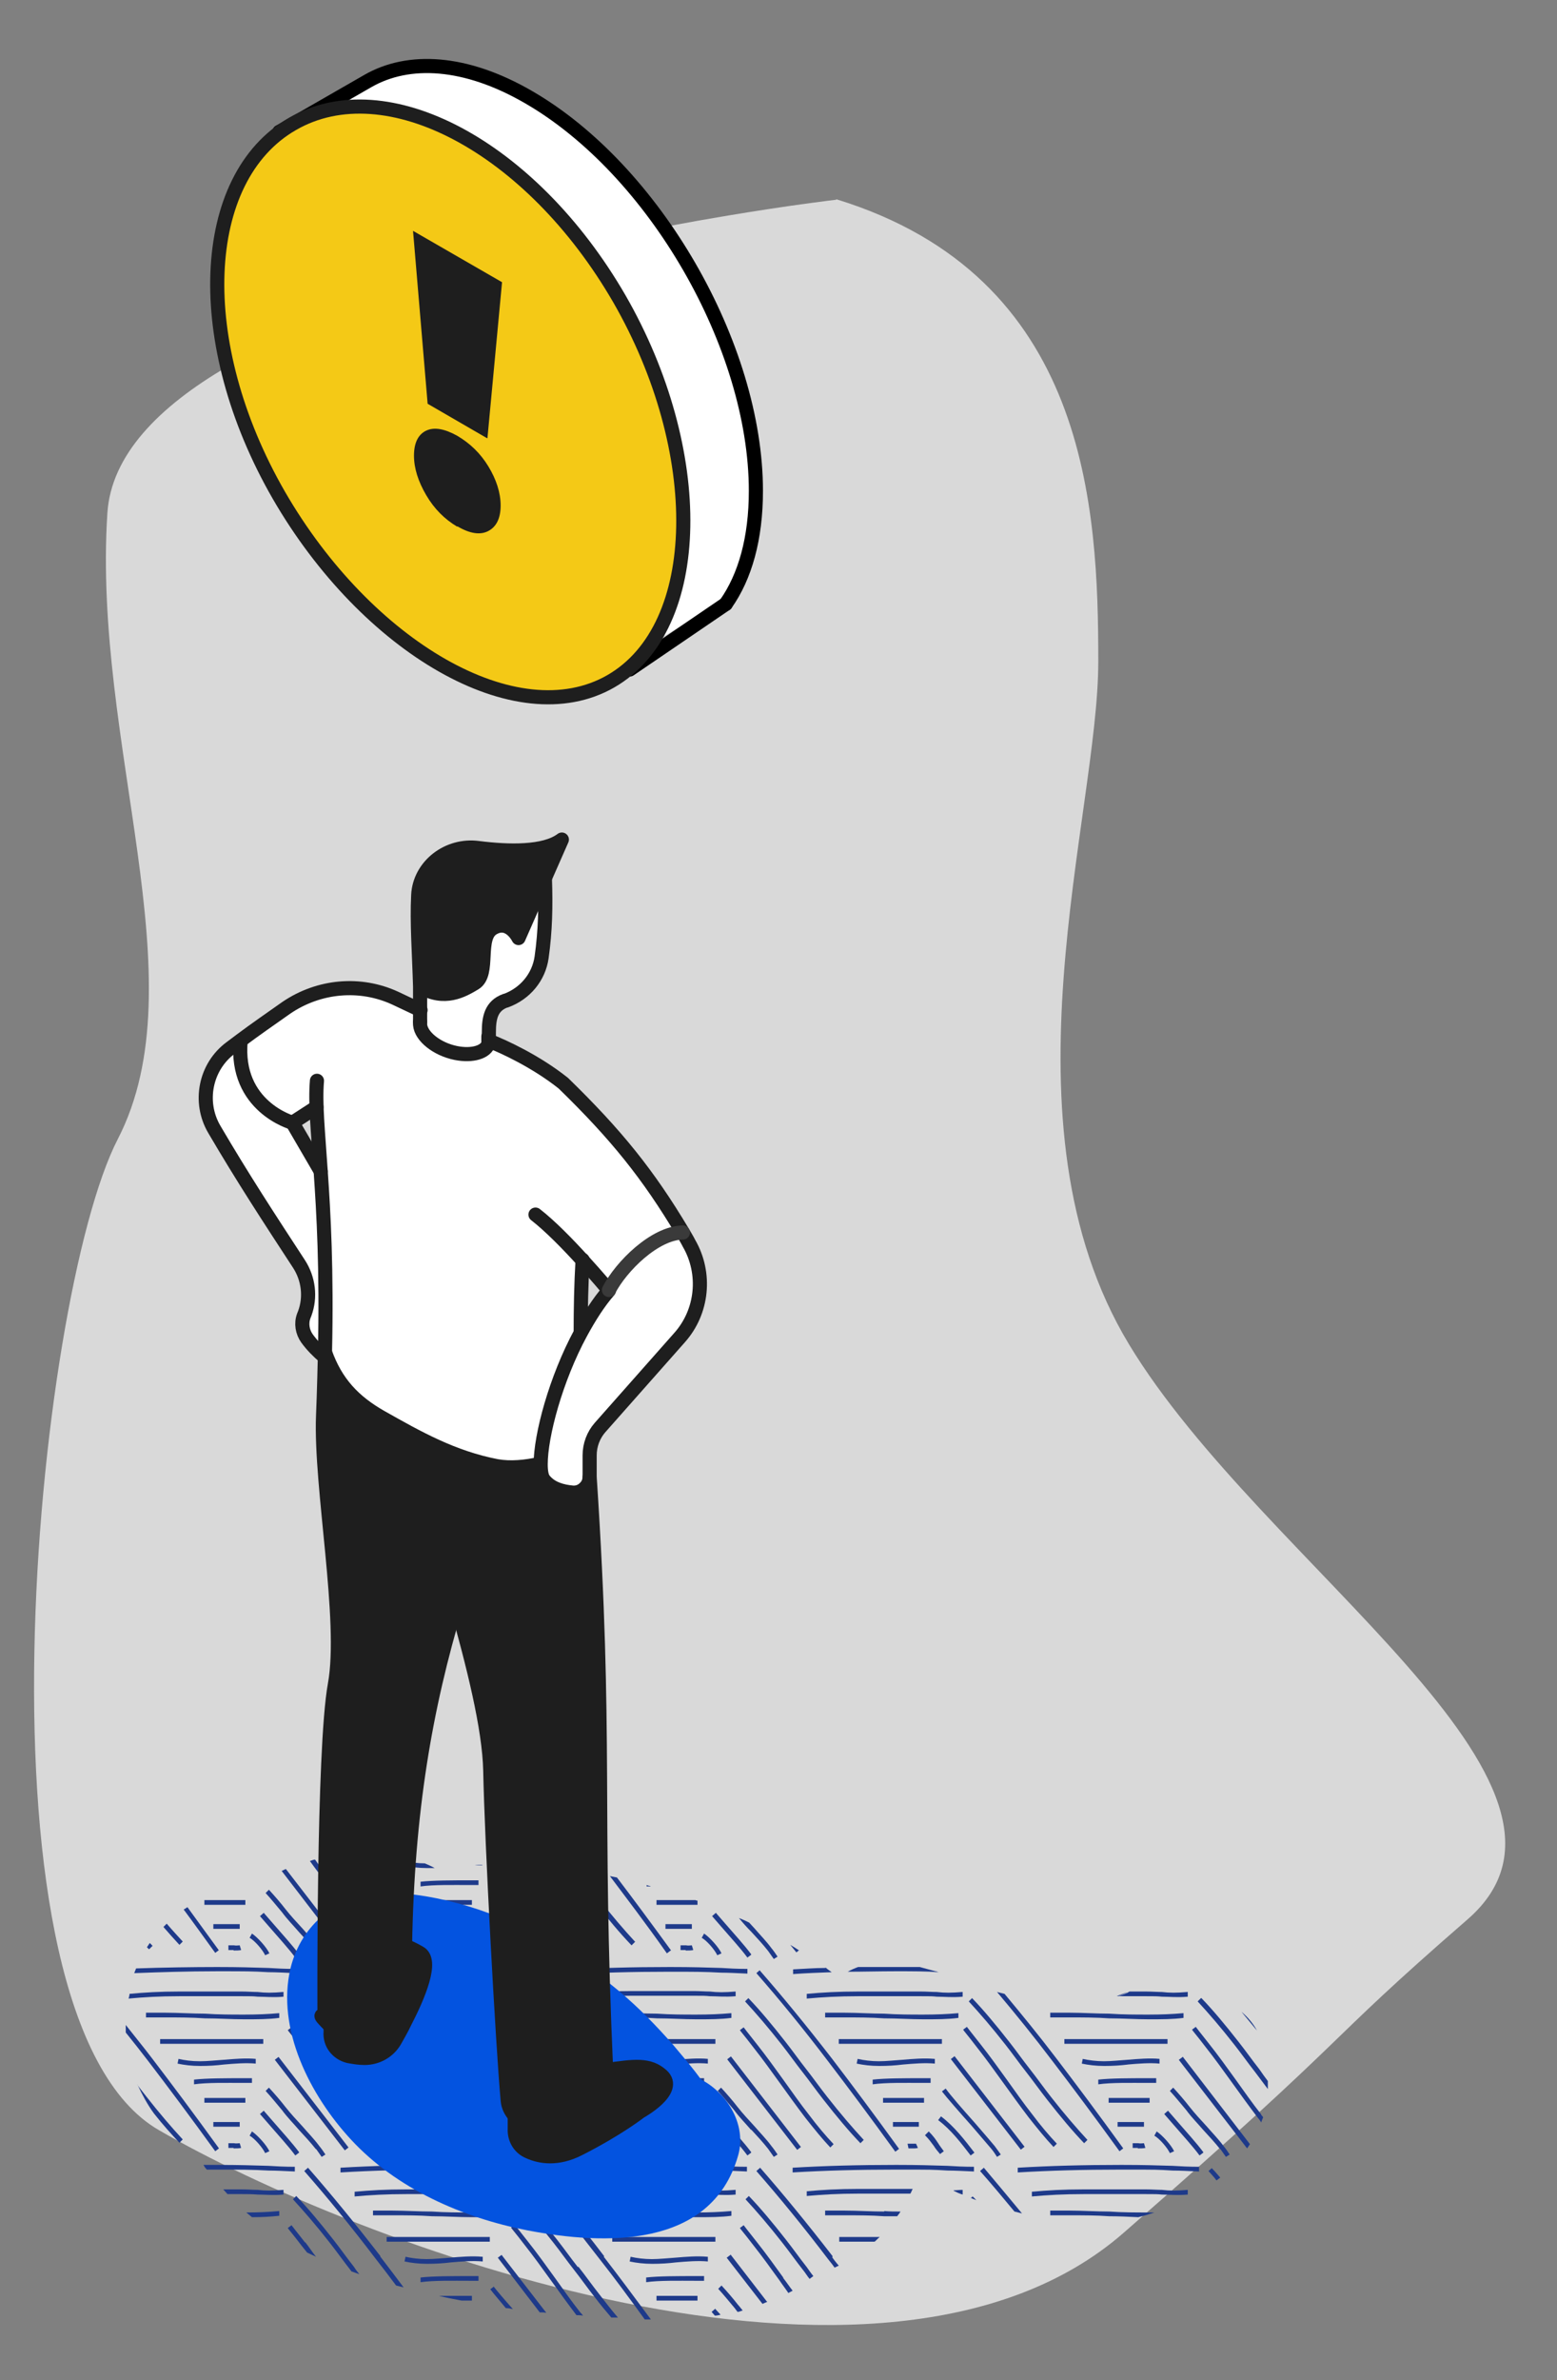 <?xml version="1.0" encoding="UTF-8"?>
<svg xmlns="http://www.w3.org/2000/svg" version="1.1" viewBox="0 0 330.6 505.2">
  <rect x="0" y="0" width="330.6" height="505.2" fill="#808080" stroke="none"/>
  <defs>
    <style>
      .cls-1 {
        stroke: #000;
      }

      .cls-1, .cls-2, .cls-3 {
        fill: none;
      }

      .cls-1, .cls-2, .cls-3, .cls-4 {
        stroke-linecap: round;
        stroke-linejoin: round;
        stroke-width: 3px;
      }

      .cls-5 {
        fill: #d9d9d9;
      }

      .cls-6, .cls-2, .cls-7, .cls-8, .cls-4 {
        stroke: #1e1e1e;
      }

      .cls-6, .cls-9 {
        fill: #fff;
      }

      .cls-6, .cls-7, .cls-8 {
        stroke-miterlimit: 10;
      }

      .cls-10, .cls-7, .cls-4 {
        fill: #1e1e1e;
      }

      .cls-11 {
        fill: #3a3a3a;
      }

      .cls-12 {
        fill: #1e3a8a;
      }

      .cls-8 {
        fill: #f4c916;
        stroke-width: 3px;
      }

      .cls-13 {
        fill: #0353e0;
      }

      .cls-3 {
        stroke: #3a3a3a;
      }
    </style>
  </defs>
  <!-- Generator: Adobe Illustrator 28.7.1, SVG Export Plug-In . SVG Version: 1.2.0 Build 142)  -->
  <g>
    <g id="Layer_1">
      <g>
        <path class="cls-5" d="M177.5,42.4S26,59.8,22.8,108.9s19.6,99.2,2.2,132.9-32.7,186.3,8.7,210.3c41.4,24,153.7,66.5,204.9,21.8,51.2-44.7,40.3-38.1,73-66.5s-43.6-75.2-71.9-122.1c-28.3-46.9-6.5-112.2-6.5-144.9s-2.2-81.7-55.6-98.1Z"/>
        <g>
          <path class="cls-12" d="M175.3,417.7c-2.4,0-4.7.2-6.9.3v1c2.7-.2,5.4-.3,8.2-.4-.4-.3-.9-.6-1.3-1Z"/>
          <path class="cls-12" d="M199.8,449.2l-.6.8c2.7,2,4.9,4.9,6.9,7.5l.8-.6c-2-2.6-4.3-5.6-7.1-7.7Z"/>
          <path class="cls-12" d="M211.7,457.8l.8-.5c-.4-.6-.8-1.1-1.3-1.8-.5-.6-2.2-2.6-4.2-4.9-2.5-2.8-5.3-6-6.2-7.3l-.8.6c1,1.3,3.8,4.5,6.3,7.3,1.9,2.2,3.7,4.3,4.2,4.9.5.6.8,1.1,1.2,1.7Z"/>
          <path class="cls-12" d="M223.7,455.7l.7-.7c-1.7-1.8-3.4-3.8-5.2-6.2-1.9-2.4-3.7-5-5.5-7.5-1.8-2.5-3.6-5-5.5-7.4-1-1.3-2-2.5-2.9-3.7l-.8.6.3.4h0c.8,1,1.7,2.1,2.6,3.3,1.9,2.4,3.7,4.9,5.5,7.4,1.8,2.5,3.6,5,5.5,7.5,1.9,2.4,3.6,4.5,5.3,6.3Z"/>
          <path class="cls-12" d="M255.5,456.8c-1.4-1.9-3.6-4.3-5.5-6.5-.7-.8-1.4-1.6-2-2.3l-.8.7c.6.7,1.3,1.5,2,2.3,1.9,2.2,4.1,4.6,5.5,6.5l.8-.6Z"/>
          <rect class="cls-12" x="209.1" y="434.4" width="1" height="24.3" transform="translate(-229.2 221.2) rotate(-37.7)"/>
          <path class="cls-12" d="M203.4,427.3c-2.2.2-4.6.3-7.3.3s-5.6,0-8.4-.2c-2.7,0-5.6-.2-8.3-.2s-2.9,0-4.2,0v1h.4c1.2,0,2.4,0,3.8,0,2.7,0,5.6,0,8.3.2,2.8,0,5.6.2,8.4.2s5.2,0,7.4-.3v-1Z"/>
          <path class="cls-12" d="M204.3,422.8c-2.3.2-3.7.2-5.4,0-1,0-2.1-.1-3.4-.1-2.2,0-4.4,0-6.6,0-2.2,0-4.4,0-6.6,0-4.3,0-7.8.2-11,.5v1c3.3-.3,6.7-.5,11-.5s4.4,0,6.6,0c2.2,0,4.4,0,6.6,0s2.4,0,3.4.1c1.7,0,3.2.2,5.5,0v-1Z"/>
          <path class="cls-12" d="M199.4,418.6c-.3,0-.5-.2-.8-.2-1.1-.3-2.2-.6-3.3-.9-1.4,0-3,0-5,0s-5.5,0-8.1,0c-.8.3-1.5.6-2.2,1,3.3,0,6.7-.1,10.3-.1s6.4,0,9.1.2Z"/>
          <path class="cls-12" d="M238.1,423.3c-.3.1-.7.3-1,.4.1,0,.2,0,.4,0,1.2-.5,3-1.3.6-.4Z"/>
          <rect class="cls-12" x="178.1" y="432.8" width="21.9" height="1"/>
          <path class="cls-12" d="M197.1,452.5l-.7.7c.9.9,1.3,1.5,1.9,2.3.3.5.7,1,1.3,1.7l.8-.6c-.5-.7-.9-1.2-1.2-1.7-.6-.9-1-1.5-2-2.5Z"/>
          <path class="cls-12" d="M259.1,456.1c.4.6.8,1.1,1.2,1.7l.8-.5c-.4-.6-.8-1.2-1.3-1.8-1.1-1.5-2.4-2.8-3.6-4.2-1.2-1.3-2.5-2.7-3.6-4.1-1-1.3-2.3-2.8-3.5-4.1l-.7.7c1.2,1.3,2.4,2.8,3.5,4.1,1.1,1.5,2.4,2.8,3.6,4.2,1.2,1.3,2.5,2.7,3.6,4.1Z"/>
          <path class="cls-12" d="M248.4,457l.9-.4c-.6-1.3-2.5-3.4-3.7-4.2l-.5.9c1.1.6,2.8,2.6,3.3,3.7Z"/>
          <path class="cls-12" d="M251.2,427.3c-2.2.2-4.6.3-7.3.3s-5.6,0-8.4-.2c-2.7,0-5.6-.2-8.3-.2s-2.9,0-4.2,0v1h.4c1.2,0,2.4,0,3.8,0,2.7,0,5.6,0,8.3.2,2.8,0,5.6.2,8.4.2s5.2,0,7.4-.3v-1Z"/>
          <rect class="cls-12" x="226" y="432.8" width="21.9" height="1"/>
          <path class="cls-12" d="M252.1,422.8c-2.3.2-3.7.2-5.4,0-1,0-2.1-.1-3.4-.1s-2.3,0-3.4,0c-.1,0-.3.1-.4.2-.8.4-1.4.6-1.9.8,1.9,0,3.8,0,5.7,0s2.4,0,3.4.1c1.7,0,3.2.2,5.5,0v-1Z"/>
          <path class="cls-12" d="M263.6,427c1.1,1.3,2.2,2.7,3.3,4-.8-1.5-2-2.9-3.3-4Z"/>
          <path class="cls-12" d="M255,424.1l-.7.7c2.4,2.6,4.9,5.5,7.8,9.2,1.5,1.9,2.9,3.9,4.4,5.8.9,1.2,1.8,2.4,2.7,3.6,0-.6,0-1.1,0-1.7-.6-.8-1.2-1.6-1.8-2.5-1.5-1.9-2.9-3.9-4.4-5.8-2.9-3.7-5.4-6.7-7.9-9.3Z"/>
          <path class="cls-12" d="M238.5,456c-5.5-7.6-10-13.6-14.2-19.1-3.8-5-7.5-9.5-11-13.7-.5-.1-1.1-.3-1.6-.4,3.8,4.5,7.7,9.3,11.8,14.7,4.2,5.5,8.7,11.5,14.2,19.1l.8-.6Z"/>
          <path class="cls-12" d="M241.6,456c.6,0,1.1,0,1.6-.1l-.3-1c-.3,0-.8.1-1.2,0-.4,0-.7,0-1.2,0v1c.5,0,.8,0,1.1,0Z"/>
          <path class="cls-12" d="M241.2,451.4c.6,0,1.1,0,1.7,0v-1c-.6,0-1.1,0-1.8,0-.6,0-1.2,0-1.9,0-.7,0-1.3,0-1.9,0v1c.7,0,1.3,0,1.9,0,.7,0,1.3,0,1.9,0Z"/>
          <path class="cls-12" d="M230.9,454.2c-2.4-2.6-4.9-5.5-7.8-9.2-1.5-1.9-2.9-3.9-4.4-5.8-1.5-1.9-2.9-3.9-4.4-5.8-2.9-3.7-5.4-6.7-7.9-9.3l-.7.7c2.4,2.6,4.9,5.5,7.8,9.2,1.5,1.9,2.9,3.9,4.4,5.8,1.5,1.9,2.9,3.9,4.4,5.8,2.9,3.7,5.4,6.7,7.9,9.3l.7-.7Z"/>
          <path class="cls-12" d="M245.5,441.1c-.6,0-1.2,0-2,0-3.3,0-7.7,0-10.3.3v1c2.7-.4,7.1-.3,10.3-.3.8,0,1.4,0,2,0v-1Z"/>
          <path class="cls-12" d="M244,445.3c-1,0-4.7,0-5.9,0-.4,0-.7,0-1,0-.5,0-1,0-1.7,0v1c.2,0,.4,0,.5,0,.5,0,.9,0,1.2,0,.3,0,.6,0,1,0,1.3,0,4.9,0,6,0v-1Z"/>
          <path class="cls-12" d="M239.4,438.2c2.3-.2,4.7-.4,6.8-.2v-1c-2-.2-4.6,0-6.9.2-1.6.1-3.3.3-4.9.3s-3.2-.2-4.5-.5l-.2,1c1.4.3,3,.5,4.8.5s3.4-.1,5-.3Z"/>
          <path class="cls-12" d="M251.1,436.6l-.8.6,14.5,18.8c.2-.3.4-.6.6-.9l-14.3-18.6Z"/>
          <path class="cls-12" d="M195.2,450.4c-.6,0-1.2,0-1.8,0-.6,0-1.2,0-1.9,0-.7,0-1.3,0-1.9,0v1c.7,0,1.3,0,1.9,0,.7,0,1.3,0,1.9,0,.6,0,1.1,0,1.7,0v-1Z"/>
          <path class="cls-12" d="M197.6,441.1c-.6,0-1.2,0-2,0-3.3,0-7.7,0-10.3.3v1c2.7-.4,7.1-.3,10.3-.3.8,0,1.4,0,2,0v-1Z"/>
          <path class="cls-12" d="M267.8,448.8c-1.9-2.4-3.7-5-5.5-7.5-1.8-2.5-3.6-5-5.5-7.4-1-1.3-2-2.5-2.9-3.7l-.8.6.3.4h0c.8,1,1.7,2.1,2.6,3.3,1.9,2.4,3.7,4.9,5.5,7.4,1.8,2.5,3.6,5,5.5,7.5.3.4.6.7.8,1.1.1-.4.3-.8.4-1.1-.1-.2-.3-.4-.4-.5Z"/>
          <path class="cls-12" d="M198.4,437c-2.1-.2-4.6,0-6.9.2-1.6.1-3.3.3-4.9.3s-3.2-.2-4.5-.5l-.2,1c1.4.3,3,.5,4.8.5s3.4-.1,5-.3c2.3-.2,4.7-.4,6.8-.2v-1Z"/>
          <path class="cls-12" d="M196.1,445.3c-1,0-4.7,0-5.9,0-.4,0-.7,0-1,0-.5,0-1,0-1.7,0v1c.2,0,.4,0,.5,0,.5,0,.9,0,1.2,0,.3,0,.6,0,1,0,1.3,0,4.9,0,6,0v-1Z"/>
          <path class="cls-12" d="M193.6,455c-.3,0-.6,0-.9,0l.2,1c.2,0,.4,0,.7,0,.1,0,.3,0,.4,0,.2,0,.5,0,.9-.1l-.4-.9c-.2,0-.5,0-.8,0Z"/>
          <path class="cls-12" d="M138.4,437.5c-1.7,0-3.2-.2-4.5-.5l-.2,1c1.4.3,3,.5,4.8.5s3.4-.1,5-.3c2.3-.2,4.7-.4,6.8-.2v-1c-2-.2-4.6,0-6.9.2-1.6.1-3.3.3-4.9.3Z"/>
          <rect class="cls-12" x="130" y="432.8" width="21.9" height="1"/>
          <path class="cls-12" d="M107.4,427.3c-2.2.2-4.6.3-7.3.3s-5.6,0-8.4-.2c-2.7,0-5.6-.2-8.3-.2s-2.9,0-4.2,0v1h.4c1.2,0,2.4,0,3.8,0,2.7,0,5.6,0,8.3.2,2.8,0,5.6.2,8.4.2s5.2,0,7.4-.3v-1Z"/>
          <path class="cls-12" d="M155.2,427.3c-2.2.2-4.6.3-7.3.3s-5.6,0-8.4-.2c-2.7,0-5.6-.2-8.3-.2s-2.9,0-4.2,0v1h.4c1.2,0,2.4,0,3.8,0,2.7,0,5.6,0,8.3.2,2.8,0,5.6.2,8.4.2s5.2,0,7.4-.3v-1Z"/>
          <path class="cls-12" d="M161.4,418.1l-.8.7c4.9,5.6,9.9,11.7,15.3,18.8,4.2,5.5,8.7,11.5,14.2,19.1l.8-.6c-5.5-7.6-10-13.6-14.2-19.1-5.5-7.1-10.5-13.2-15.4-18.8Z"/>
          <path class="cls-12" d="M166.3,441.4c-1.8-2.5-3.6-5-5.5-7.4-1-1.3-2-2.5-2.9-3.7l-.8.6.3.4h0c.8,1,1.7,2.1,2.6,3.3,1.9,2.4,3.7,4.9,5.5,7.4,1.8,2.5,3.6,5,5.5,7.5,1.9,2.4,3.6,4.5,5.3,6.3l.7-.7c-1.7-1.8-3.4-3.8-5.2-6.2-1.9-2.4-3.7-5-5.5-7.5Z"/>
          <path class="cls-12" d="M183.4,454.2c-2.4-2.6-4.9-5.5-7.8-9.2-1.5-1.9-2.9-3.9-4.4-5.8-1.5-1.9-2.9-3.9-4.4-5.8-2.9-3.7-5.4-6.7-7.9-9.3l-.7.7c2.4,2.6,4.9,5.5,7.8,9.2,1.5,1.9,2.9,3.9,4.4,5.8,1.5,1.9,2.9,3.9,4.4,5.8,2.9,3.7,5.4,6.7,7.9,9.3l.7-.7Z"/>
          <path class="cls-12" d="M97.6,455c-.3,0-.6,0-.9,0l.2,1c.2,0,.4,0,.7,0,.1,0,.3,0,.4,0,.2,0,.5,0,.9-.1l-.4-.9c-.2,0-.5,0-.8,0Z"/>
          <path class="cls-12" d="M142.2,418.5c4.9,0,7.4,0,10.9.2,1.6,0,3.3.1,5.6.2v-1c-2.2,0-4-.1-5.5-.2-3.5-.1-6-.2-10.9-.2-8.1,0-15.2.2-22,.6v1c6.8-.4,13.9-.6,22-.6Z"/>
          <path class="cls-12" d="M134.1,423.6c2.2,0,4.4,0,6.6,0,2.2,0,4.4,0,6.6,0s2.4,0,3.4.1c1.7,0,3.2.2,5.5,0v-1c-2.4.2-3.8.2-5.5,0-1,0-2.1-.1-3.4-.1-2.2,0-4.4,0-6.6,0-2.2,0-4.4,0-6.6,0-4.3,0-7.8.2-11,.5v1c3.3-.3,6.7-.5,11-.5Z"/>
          <path class="cls-12" d="M99.2,450.4c-.6,0-1.2,0-1.8,0-.6,0-1.2,0-1.9,0-.7,0-1.3,0-1.9,0v1c.7,0,1.3,0,1.9,0,.7,0,1.3,0,1.9,0,.6,0,1.1,0,1.7,0v-1Z"/>
          <rect class="cls-12" x="161.6" y="434.4" width="1" height="24.3" transform="translate(-239.1 192.2) rotate(-37.7)"/>
          <rect class="cls-12" x="82.1" y="432.8" width="21.9" height="1"/>
          <path class="cls-12" d="M159.5,452c1.2,1.3,2.5,2.7,3.6,4.1.4.6.8,1.1,1.2,1.7l.8-.5c-.4-.6-.8-1.2-1.3-1.8-1.1-1.5-2.4-2.8-3.6-4.2-1.2-1.3-2.5-2.7-3.6-4.1-1-1.3-2.3-2.8-3.5-4.1l-.7.7c1.2,1.3,2.4,2.8,3.5,4.1,1.1,1.5,2.4,2.8,3.6,4.2Z"/>
          <path class="cls-12" d="M90.6,437.5c-1.7,0-3.2-.2-4.5-.5l-.2,1c1.4.3,3,.5,4.8.5s3.4-.1,5-.3c2.3-.2,4.7-.4,6.8-.2v-1c-2-.2-4.6,0-6.9.2-1.6.1-3.3.3-4.9.3Z"/>
          <path class="cls-12" d="M159.5,456.8c-1.4-1.9-3.6-4.3-5.5-6.5-.7-.8-1.4-1.6-2-2.3l-.8.7c.6.7,1.3,1.5,2,2.3,1.9,2.2,4.1,4.6,5.5,6.5l.8-.6Z"/>
          <path class="cls-12" d="M152.3,457l.9-.4c-.6-1.3-2.5-3.4-3.7-4.2l-.5.9c1.1.6,2.8,2.6,3.3,3.7Z"/>
          <path class="cls-12" d="M100.1,445.3c-1,0-4.7,0-5.9,0-.4,0-.7,0-1,0-.5,0-1,0-1.7,0v1c.2,0,.4,0,.5,0,.5,0,.9,0,1.2,0,.3,0,.6,0,1,0,1.3,0,4.9,0,6,0v-1Z"/>
          <path class="cls-12" d="M101.6,441.1c-.6,0-1.2,0-2,0-3.3,0-7.7,0-10.3.3v1c2.7-.4,7.1-.3,10.3-.3.8,0,1.4,0,2,0v-1Z"/>
          <path class="cls-12" d="M149.5,441.1c-.6,0-1.2,0-2,0-3.3,0-7.7,0-10.3.3v1c2.7-.4,7.1-.3,10.3-.3.8,0,1.4,0,2,0v-1Z"/>
          <path class="cls-12" d="M94.3,418.5c4.9,0,7.4,0,10.9.2,1.6,0,3.3.1,5.6.2v-1c-2.2,0-4-.1-5.5-.2-3.5-.1-6-.2-10.9-.2-8.1,0-15.2.2-22,.6v1c6.8-.4,13.9-.6,22-.6Z"/>
          <path class="cls-12" d="M110.2,457.4l.8-.6c-2-2.6-4.3-5.6-7.1-7.7l-.6.8c2.7,2,4.9,4.9,6.9,7.5Z"/>
          <path class="cls-12" d="M148,445.3c-1,0-4.7,0-5.9,0-.4,0-.7,0-1,0-.5,0-1,0-1.7,0v1c.2,0,.4,0,.5,0,.5,0,.9,0,1.2,0,.3,0,.6,0,1,0,1.3,0,4.9,0,6,0v-1Z"/>
          <path class="cls-12" d="M103.6,457.3l.8-.6c-.5-.7-.9-1.2-1.2-1.7-.6-.9-1-1.5-2-2.5l-.7.7c.9.9,1.3,1.5,1.9,2.3.3.5.7,1,1.3,1.7Z"/>
          <path class="cls-12" d="M86.3,423.6c2.2,0,4.4,0,6.6,0,2.2,0,4.4,0,6.6,0s2.4,0,3.4.1c1.7,0,3.2.2,5.5,0v-1c-2.4.2-3.8.2-5.5,0-1,0-2.1-.1-3.4-.1-2.2,0-4.4,0-6.6,0-2.2,0-4.4,0-6.6,0-4.3,0-7.8.2-11,.5v1c3.3-.3,6.7-.5,11-.5Z"/>
          <rect class="cls-12" x="113.1" y="434.4" width="1" height="24.3" transform="translate(-249.3 162.6) rotate(-37.7)"/>
          <path class="cls-12" d="M127.7,455.7l.7-.7c-1.7-1.8-3.4-3.8-5.2-6.2-1.9-2.4-3.7-5-5.5-7.5-1.8-2.5-3.6-5-5.5-7.4-1-1.3-2-2.5-2.9-3.7l-.8.6.3.4h0c.8,1,1.7,2.1,2.6,3.3,1.9,2.4,3.7,4.9,5.5,7.4,1.8,2.5,3.6,5,5.5,7.5,1.9,2.4,3.6,4.5,5.3,6.3Z"/>
          <path class="cls-12" d="M114.5,456.1c.5.6.8,1.1,1.2,1.7l.8-.5c-.4-.6-.8-1.1-1.3-1.8-.5-.6-2.2-2.6-4.2-4.9-2.5-2.8-5.3-6-6.2-7.3l-.8.6c1,1.3,3.8,4.5,6.3,7.3,1.9,2.2,3.7,4.3,4.2,4.9Z"/>
          <path class="cls-12" d="M145.2,451.4c.6,0,1.1,0,1.7,0v-1c-.6,0-1.1,0-1.8,0-.6,0-1.2,0-1.9,0-.7,0-1.3,0-1.9,0v1c.7,0,1.3,0,1.9,0,.7,0,1.3,0,1.9,0Z"/>
          <path class="cls-12" d="M145.6,456c.6,0,1.1,0,1.6-.1l-.3-1c-.3,0-.8.1-1.2,0-.4,0-.7,0-1.2,0v1c.5,0,.8,0,1.1,0Z"/>
          <path class="cls-12" d="M142.5,456c-5.5-7.6-10-13.6-14.2-19.1-5.4-7.1-10.5-13.2-15.4-18.8l-.8.7c4.9,5.6,9.9,11.8,15.3,18.8,4.2,5.5,8.7,11.5,14.2,19.1l.8-.6Z"/>
          <path class="cls-12" d="M134.9,454.2c-2.4-2.6-4.9-5.5-7.8-9.2-1.5-1.9-2.9-3.9-4.4-5.8-1.5-1.9-2.9-3.9-4.4-5.8-2.9-3.7-5.4-6.7-7.9-9.3l-.7.7c2.4,2.6,4.9,5.5,7.8,9.2,1.5,1.9,2.9,3.9,4.4,5.8,1.5,1.9,2.9,3.9,4.4,5.8,2.9,3.7,5.4,6.7,7.9,9.3l.7-.7Z"/>
          <path class="cls-12" d="M53.5,441.1c-.6,0-1.2,0-2,0-3.3,0-7.7,0-10.3.3v1c2.7-.4,7.1-.3,10.3-.3.8,0,1.4,0,2,0v-1Z"/>
          <path class="cls-12" d="M49.6,456c.6,0,1.1,0,1.6-.1l-.3-1c-.3,0-.8.1-1.2,0-.4,0-.7,0-1.2,0v1c.5,0,.8,0,1.1,0Z"/>
          <path class="cls-12" d="M52,445.3c-1,0-4.7,0-5.9,0-.4,0-.7,0-1,0-.5,0-1,0-1.7,0v1c.2,0,.4,0,.5,0,.5,0,.9,0,1.2,0,.3,0,.6,0,1,0,1.3,0,4.9,0,6,0v-1Z"/>
          <path class="cls-12" d="M56.3,457l.9-.4c-.6-1.3-2.5-3.4-3.7-4.2l-.5.9c1.1.6,2.8,2.6,3.3,3.7Z"/>
          <path class="cls-12" d="M67.1,456.1c.4.6.8,1.1,1.2,1.7l.8-.5c-.4-.6-.8-1.2-1.3-1.8-1.1-1.5-2.4-2.8-3.6-4.2-1.2-1.3-2.5-2.7-3.6-4.1-1-1.3-2.3-2.8-3.5-4.1l-.7.7c1.2,1.3,2.4,2.8,3.5,4.1,1.1,1.5,2.4,2.8,3.6,4.2,1.2,1.3,2.5,2.7,3.6,4.1Z"/>
          <path class="cls-12" d="M63.5,456.8c-1.4-1.9-3.6-4.3-5.5-6.5-.7-.8-1.4-1.6-2-2.3l-.8.7c.6.7,1.3,1.5,2,2.3,1.9,2.2,4.1,4.6,5.5,6.5l.8-.6Z"/>
          <path class="cls-12" d="M62.6,417.9c-2.2,0-4-.1-5.6-.2-3.5-.1-6-.2-10.9-.2s-11.9.1-17.2.3c-.1.3-.3.7-.4,1,5.4-.2,11.2-.4,17.6-.4s7.4,0,10.9.2c1.6,0,3.3.1,5.6.2v-1Z"/>
          <path class="cls-12" d="M61.4,431.3c.8,1,1.7,2.1,2.6,3.3,1.9,2.4,3.7,4.9,5.5,7.4,1.8,2.5,3.6,5,5.5,7.5,1.9,2.4,3.6,4.5,5.3,6.3l.7-.7c-1.7-1.8-3.4-3.8-5.2-6.2-1.9-2.4-3.7-5-5.5-7.5-1.8-2.5-3.6-5-5.5-7.4-1-1.3-2-2.5-2.9-3.7l-.8.6.3.4h0Z"/>
          <rect class="cls-12" x="65.6" y="434.4" width="1" height="24.3" transform="translate(-259.2 133.6) rotate(-37.7)"/>
          <path class="cls-12" d="M87.4,454.2c-2.4-2.6-4.9-5.5-7.8-9.2-1.5-1.9-2.9-3.9-4.4-5.8-1.5-1.9-2.9-3.9-4.4-5.8-2.9-3.7-5.4-6.7-7.9-9.3l-.7.7c2.4,2.6,4.9,5.5,7.8,9.2,1.5,1.9,2.9,3.9,4.4,5.8,1.5,1.9,2.9,3.9,4.4,5.8,2.9,3.7,5.4,6.7,7.9,9.3l.7-.7Z"/>
          <path class="cls-12" d="M46.5,456c-5.5-7.6-10-13.6-14.2-19.1-1.9-2.5-3.8-4.8-5.6-7.1,0,.5,0,1.1,0,1.6,1.6,2,3.2,4,4.8,6.1,4.2,5.5,8.7,11.5,14.2,19.1l.8-.6Z"/>
          <path class="cls-12" d="M49.2,451.4c.6,0,1.1,0,1.7,0v-1c-.6,0-1.1,0-1.8,0-.6,0-1.2,0-1.9,0-.7,0-1.3,0-1.9,0v1c.7,0,1.3,0,1.9,0,.7,0,1.3,0,1.9,0Z"/>
          <path class="cls-12" d="M95,456c-5.5-7.6-10-13.6-14.2-19.1-5.5-7.1-10.5-13.2-15.4-18.8l-.8.7c4.9,5.6,9.9,11.7,15.3,18.8,4.2,5.5,8.7,11.5,14.2,19.1l.8-.6Z"/>
          <path class="cls-12" d="M59.2,427.3c-2.2.2-4.6.3-7.3.3s-5.6,0-8.4-.2c-2.7,0-5.6-.2-8.3-.2s-2.9,0-4.2,0v1h.4c1.2,0,2.4,0,3.8,0,2.7,0,5.6,0,8.3.2,2.8,0,5.6.2,8.4.2s5.2,0,7.4-.3v-1Z"/>
          <path class="cls-12" d="M60.1,422.8c-2.3.2-3.7.2-5.4,0-1,0-2.1-.1-3.4-.1-2.2,0-4.4,0-6.6,0-2.2,0-4.4,0-6.6,0-4.1,0-7.5.2-10.6.5,0,.3-.1.7-.2,1,3.2-.3,6.6-.5,10.8-.5s4.4,0,6.6,0c2.2,0,4.4,0,6.6,0s2.4,0,3.4.1c1.7,0,3.2.2,5.5,0v-1Z"/>
          <path class="cls-12" d="M42.4,437.5c-1.7,0-3.2-.2-4.5-.5l-.2,1c1.4.3,3,.5,4.8.5s3.4-.1,5-.3c2.3-.2,4.7-.4,6.8-.2v-1c-2-.2-4.6,0-6.9.2-1.6.1-3.3.3-4.9.3Z"/>
          <path class="cls-12" d="M29.2,442.5c1,2.1,2.1,4.2,3.5,6.1,1.9,2.4,3.7,4.4,5.4,6.2l.7-.7c-2.4-2.6-4.9-5.5-7.8-9.2-.6-.8-1.3-1.6-1.9-2.5Z"/>
          <rect class="cls-12" x="34" y="432.8" width="21.9" height="1"/>
          <path class="cls-12" d="M121.4,413.8l-14.1-18.2c-.4,0-.8,0-1.3,0l14.5,18.8.8-.6Z"/>
          <path class="cls-12" d="M97.6,413c-.3,0-.6,0-.9,0l.2,1c.2,0,.4,0,.7,0,.1,0,.3,0,.4,0,.2,0,.5,0,.9-.1l-.4-.9c-.2,0-.5,0-.8,0Z"/>
          <path class="cls-12" d="M99.2,408.4c-.6,0-1.2,0-1.8,0-.6,0-1.2,0-1.9,0-.7,0-1.3,0-1.9,0v1c.7,0,1.3,0,1.9,0,.7,0,1.3,0,1.9,0,.6,0,1.1,0,1.7,0v-1Z"/>
          <path class="cls-12" d="M138.1,400.3c-.3,0-.5-.1-.8-.2v.3c.3,0,.5,0,.8,0Z"/>
          <path class="cls-12" d="M142.1,403.3c-.4,0-.7,0-1,0-.5,0-1,0-1.7,0v1c.2,0,.4,0,.5,0,.5,0,.9,0,1.2,0,.3,0,.6,0,1,0,1.3,0,4.9,0,6,0v-.9c-.2,0-.3,0-.4-.1-1.3,0-4.4,0-5.6,0Z"/>
          <path class="cls-12" d="M159.5,414.8c-1.4-1.9-3.6-4.3-5.5-6.5-.7-.8-1.4-1.6-2-2.3l-.8.7c.6.7,1.3,1.5,2,2.3,1.9,2.2,4.1,4.6,5.5,6.5l.8-.6Z"/>
          <path class="cls-12" d="M142.5,414c-4.3-5.9-8-10.9-11.5-15.5-.5-.1-1-.2-1.5-.3,3.6,4.8,7.6,10,12.1,16.4l.8-.6Z"/>
          <path class="cls-12" d="M134.9,412.2c-2.4-2.6-4.9-5.5-7.8-9.2-1.5-1.9-2.9-3.9-4.4-5.8,0,0-.1-.1-.2-.2-.5,0-.9-.1-1.4-.2.2.3.5.7.7,1,1.5,1.9,2.9,3.9,4.4,5.8,2.9,3.7,5.4,6.7,7.9,9.3l.7-.7Z"/>
          <path class="cls-12" d="M122.5,407.5c1.9,2.4,3.6,4.5,5.3,6.3l.7-.7c-1.7-1.8-3.4-3.8-5.2-6.2-1.9-2.4-3.7-5-5.5-7.5-.8-1.1-1.6-2.2-2.4-3.3-.4,0-.8,0-1.1-.1,0,0-.1,0-.2,0,1,1.4,2,2.7,2.9,4,1.8,2.5,3.6,5,5.5,7.5Z"/>
          <path class="cls-12" d="M152.3,415l.9-.4c-.6-1.3-2.5-3.4-3.7-4.2l-.5.9c1.1.6,2.8,2.6,3.3,3.7Z"/>
          <path class="cls-12" d="M145.2,409.4c.6,0,1.1,0,1.7,0v-1c-.6,0-1.1,0-1.8,0-.6,0-1.2,0-1.9,0-.7,0-1.3,0-1.9,0v1c.7,0,1.3,0,1.9,0,.7,0,1.3,0,1.9,0Z"/>
          <path class="cls-12" d="M145.6,414c.6,0,1.1,0,1.6-.1l-.3-1c-.3,0-.8.1-1.2,0-.4,0-.7,0-1.2,0v1c.5,0,.8,0,1.1,0Z"/>
          <path class="cls-12" d="M163.1,414.1c.4.6.8,1.1,1.2,1.7l.8-.5c-.4-.6-.8-1.2-1.3-1.8-1.1-1.5-2.4-2.8-3.6-4.2-.4-.4-.7-.8-1.1-1.2-.7-.4-1.5-.7-2.2-1,.8,1,1.7,2,2.6,2.9,1.2,1.3,2.5,2.7,3.6,4.1Z"/>
          <path class="cls-12" d="M102.4,395.8c-.5,0-1.1,0-1.6.1.6,0,1.1,0,1.6,0v-.2Z"/>
          <path class="cls-12" d="M169.7,414c-.6-.4-1.2-.8-1.9-1.2l1.3,1.6.6-.5Z"/>
          <path class="cls-12" d="M110.2,415.4l.8-.6c-2-2.6-4.3-5.6-7.1-7.7l-.6.8c2.7,2,4.9,4.9,6.9,7.5Z"/>
          <path class="cls-12" d="M92.3,396.5c-.7-.4-1.4-.7-2.1-1-1.5,0-2.9-.2-4.1-.5l-.2,1c1.4.3,3,.5,4.8.5s1.1,0,1.7,0Z"/>
          <path class="cls-12" d="M115.7,415.8l.8-.5c-.4-.6-.8-1.1-1.3-1.8-.5-.6-2.2-2.6-4.2-4.9-2.5-2.8-5.3-6-6.2-7.3l-.8.6c1,1.3,3.8,4.5,6.3,7.3,1.9,2.2,3.7,4.3,4.2,4.9.5.6.8,1.1,1.2,1.7Z"/>
          <path class="cls-12" d="M103.6,415.3l.8-.6c-.5-.7-.9-1.2-1.2-1.7-.6-.9-1-1.5-2-2.5l-.7.7c.9.9,1.3,1.5,1.9,2.3.3.5.7,1,1.3,1.7Z"/>
          <path class="cls-12" d="M100.1,403.3c-1,0-4.7,0-5.9,0-.4,0-.7,0-1,0-.5,0-1,0-1.7,0v1c.2,0,.4,0,.5,0,.5,0,.9,0,1.2,0,.3,0,.6,0,1,0,1.3,0,4.9,0,6,0v-1Z"/>
          <path class="cls-12" d="M101.6,399.1c-.6,0-1.2,0-2,0-3.3,0-7.7,0-10.3.3v1c2.7-.4,7.1-.3,10.3-.3.8,0,1.4,0,2,0v-1Z"/>
          <path class="cls-12" d="M73.9,413.8l-13.2-17.1c-.3.1-.6.3-.9.4l13.3,17.3.8-.6Z"/>
          <path class="cls-12" d="M95,414c-5.5-7.6-10-13.6-14.2-19.1-.3-.4-.7-.8-1-1.3-.4,0-.9,0-1.3,0,.5.7,1,1.3,1.5,2,4.2,5.5,8.7,11.5,14.2,19.1l.8-.6Z"/>
          <path class="cls-12" d="M75,407.5c1.9,2.4,3.6,4.5,5.3,6.3l.7-.7c-1.7-1.8-3.4-3.8-5.2-6.2-1.9-2.4-3.7-5-5.5-7.5-1.1-1.5-2.3-3.1-3.4-4.7-.4,0-.7.2-1.1.3,1.2,1.7,2.5,3.3,3.6,5,1.8,2.5,3.6,5,5.5,7.5Z"/>
          <path class="cls-12" d="M87.4,412.2c-2.4-2.6-4.9-5.5-7.8-9.2-1.5-1.9-2.9-3.9-4.4-5.8-.9-1.2-1.7-2.3-2.6-3.5-.4,0-.8,0-1.2.1,1,1.3,2,2.6,3,3.9,1.5,1.9,2.9,3.9,4.4,5.8,2.9,3.7,5.4,6.7,7.9,9.3l.7-.7Z"/>
          <path class="cls-12" d="M56.3,415l.9-.4c-.6-1.3-2.5-3.4-3.7-4.2l-.5.9c1.1.6,2.8,2.6,3.3,3.7Z"/>
          <path class="cls-12" d="M49.2,409.4c.6,0,1.1,0,1.7,0v-1c-.6,0-1.1,0-1.8,0-.6,0-1.2,0-1.9,0-.7,0-1.3,0-1.9,0v1c.7,0,1.3,0,1.9,0,.7,0,1.3,0,1.9,0Z"/>
          <path class="cls-12" d="M67.1,414.1c.4.6.8,1.1,1.2,1.7l.8-.5c-.4-.6-.8-1.2-1.3-1.8-1.1-1.5-2.4-2.8-3.6-4.2-1.2-1.3-2.5-2.7-3.6-4.1-1-1.3-2.3-2.8-3.5-4.1l-.7.7c1.2,1.3,2.4,2.8,3.5,4.1,1.1,1.5,2.4,2.8,3.6,4.2,1.2,1.3,2.5,2.7,3.6,4.1Z"/>
          <path class="cls-12" d="M63.5,414.8c-1.4-1.9-3.6-4.3-5.5-6.5-.7-.8-1.4-1.6-2-2.3l-.8.7c.6.7,1.3,1.5,2,2.3,1.9,2.2,4.1,4.6,5.5,6.5l.8-.6Z"/>
          <path class="cls-12" d="M46.5,414c-2.4-3.3-4.6-6.3-6.7-9.2-.3.2-.6.4-.8.5,2.1,2.8,4.3,5.9,6.7,9.2l.8-.6Z"/>
          <path class="cls-12" d="M38.9,412.2c-1.1-1.2-2.3-2.5-3.5-3.9-.2.2-.5.5-.7.7,1.2,1.4,2.3,2.6,3.4,3.8l.7-.7Z"/>
          <path class="cls-12" d="M31.7,413.7l.7-.7c-.2-.2-.4-.4-.6-.6-.2.3-.4.6-.6.9.1.1.3.3.4.4Z"/>
          <path class="cls-12" d="M49.6,414c.6,0,1.1,0,1.6-.1l-.3-1c-.3,0-.8.1-1.2,0-.4,0-.7,0-1.2,0v1c.5,0,.8,0,1.1,0Z"/>
          <path class="cls-12" d="M52,403.3c-1,0-4.7,0-5.9,0-.4,0-.7,0-1,0-.5,0-1,0-1.7,0v1c.2,0,.4,0,.5,0,.5,0,.9,0,1.2,0,.3,0,.6,0,1,0,1.3,0,4.9,0,6,0v-1Z"/>
          <path class="cls-12" d="M182.3,464.6c-4.3,0-7.8.2-11,.5v1c3.3-.3,6.7-.5,11-.5s4.4,0,6.6,0c1.5,0,3,0,4.4,0,.2-.3.3-.7.5-1-1.6,0-3.3,0-4.9,0-2.2,0-4.4,0-6.6,0Z"/>
          <path class="cls-12" d="M178.1,475.8h7.6c.4-.3.7-.7,1.1-1h-8.6v1Z"/>
          <path class="cls-12" d="M202.5,465c.6.3,1.2.6,1.9.8v-1c-.8,0-1.3.1-1.9.1Z"/>
          <path class="cls-12" d="M187.7,469.4c-2.7,0-5.6-.2-8.3-.2s-2.9,0-4.2,0v1h.4c1.2,0,2.4,0,3.8,0,2.7,0,5.6,0,8.3.2.9,0,1.9,0,2.8,0,.2-.3.5-.6.7-1-1.2,0-2.3,0-3.4-.1Z"/>
          <path class="cls-12" d="M206.8,459.9c-2.2,0-4-.1-5.6-.2-3.5-.1-6-.2-10.9-.2-8.1,0-15.2.2-22,.6v1c6.8-.4,13.9-.6,22-.6s7.4,0,10.9.2c1.6,0,3.3.1,5.6.2v-1Z"/>
          <path class="cls-12" d="M236.7,465.7c2.2,0,4.4,0,6.6,0s2.4,0,3.4.1c1.7,0,3.2.2,5.5,0v-1c-2.4.2-3.8.2-5.5,0-1,0-2.1-.1-3.4-.1-2.2,0-4.4,0-6.6,0-2.2,0-4.4,0-6.6,0-4.3,0-7.8.2-11,.5v1c3.3-.3,6.7-.5,11-.5s4.4,0,6.6,0Z"/>
          <path class="cls-12" d="M243.9,469.6c-2.8,0-5.6,0-8.4-.2-2.7,0-5.6-.2-8.3-.2s-2.9,0-4.2,0v1h.4c1.2,0,2.4,0,3.8,0,2.7,0,5.6,0,8.3.2,2,0,4.1.1,6.2.2,1.2-.3,2.3-.6,3.4-1-.4,0-.8,0-1.3,0Z"/>
          <path class="cls-12" d="M208.1,460.8c2.4,2.7,4.8,5.6,7.3,8.6.5.1,1.1.3,1.6.4-2.8-3.4-5.5-6.6-8.1-9.7l-.8.7Z"/>
          <path class="cls-12" d="M206.1,466.5c.4.2.8.3,1.2.5-.3-.3-.5-.6-.8-.8l-.4.4Z"/>
          <path class="cls-12" d="M254.6,459.9c-2.2,0-4-.1-5.6-.2-3.5-.1-6-.2-10.9-.2-8.1,0-15.2.2-22,.6v1c6.8-.4,13.9-.6,22-.6s7.4,0,10.9.2c1.6,0,3.3.1,5.6.2v-1Z"/>
          <path class="cls-12" d="M257.4,460.1l-.8.7c.6.7,1.2,1.3,1.7,2,.3-.2.5-.4.8-.6-.6-.7-1.2-1.4-1.8-2Z"/>
          <path class="cls-12" d="M122.7,481.2c-1.5-1.9-2.9-3.9-4.4-5.8-2.9-3.7-5.4-6.7-7.9-9.3l-.7.7c2.4,2.6,4.9,5.5,7.8,9.2,1.5,1.9,2.9,3.9,4.4,5.8,1.5,1.9,2.9,3.9,4.4,5.8,1.2,1.6,2.4,3,3.5,4.3.5,0,.9,0,1.4,0-1.3-1.5-2.6-3.2-4-5-1.5-1.9-2.9-3.9-4.4-5.8Z"/>
          <path class="cls-12" d="M100.1,487.3c-1,0-4.7,0-5.9,0-.4,0-.7,0-1,0,0,0,0,0,0,0,1.6.4,3.2.7,4.8,1,.9,0,1.8,0,2.2,0v-1Z"/>
          <path class="cls-12" d="M156.1,464.8c-2.3.2-3.7.2-5.4,0-1,0-2.1-.1-3.4-.1-2.2,0-4.4,0-6.6,0-2.2,0-4.4,0-6.6,0-4.3,0-7.8.2-11,.5v1c3.3-.3,6.7-.5,11-.5s4.4,0,6.6,0c2.2,0,4.4,0,6.6,0s2.4,0,3.4.1c1.7,0,3.2.2,5.5,0v-1Z"/>
          <path class="cls-12" d="M104.9,485.3l-.8.6c.6.8,1.9,2.3,3.3,4,.5,0,1,.1,1.5.2-1.8-2-3.4-3.9-4.1-4.8Z"/>
          <path class="cls-12" d="M142.1,487.3c-.4,0-.7,0-1,0-.5,0-1,0-1.7,0v1c.2,0,.4,0,.5,0,.5,0,.9,0,1.2,0,.3,0,.6,0,1,0,1.3,0,4.9,0,6,0v-1c-1.1,0-4.7,0-6,0Z"/>
          <path class="cls-12" d="M166.1,476c1.5,1.9,2.9,3.9,4.4,5.8.5.6.9,1.3,1.4,1.9.3-.2.5-.4.8-.6-.5-.6-.9-1.2-1.4-1.9-1.5-1.9-2.9-3.9-4.4-5.8-2.9-3.7-5.4-6.7-7.9-9.3l-.7.7c2.4,2.6,4.9,5.5,7.8,9.2Z"/>
          <path class="cls-12" d="M106.5,478.6l-.8.6,8.9,11.6c.5,0,.9,0,1.4.1l-9.5-12.3Z"/>
          <path class="cls-12" d="M158.6,459.9c-2.2,0-4-.1-5.6-.2-3.5-.1-6-.2-10.9-.2-8.1,0-15.2.2-22,.6v1c6.8-.4,13.9-.6,22-.6s7.4,0,10.9.2c1.6,0,3.3.1,5.6.2v-1Z"/>
          <rect class="cls-12" x="130" y="474.8" width="21.9" height="1"/>
          <path class="cls-12" d="M128.3,478.9c-5.4-7.1-10.5-13.2-15.4-18.8l-.8.7c4.9,5.6,9.9,11.8,15.3,18.8,3,3.8,6.1,8,9.5,12.7.4,0,.8,0,1.3,0-3.7-5-6.9-9.3-10-13.3Z"/>
          <path class="cls-12" d="M155.1,478.6l-.8.6,7.6,9.8c.3-.1.6-.3,1-.4l-7.8-10.1Z"/>
          <path class="cls-12" d="M150.2,479c-2.1-.2-4.6,0-6.9.2-1.6.1-3.3.3-4.9.3s-3.2-.2-4.5-.5l-.2,1c1.4.3,3,.5,4.8.5s3.4-.1,5-.3c2.3-.2,4.7-.4,6.8-.2v-1Z"/>
          <path class="cls-12" d="M151.9,490l-.8.7c.2.2.4.5.7.8.4,0,.8-.1,1.2-.2-.4-.4-.8-.9-1.1-1.2Z"/>
          <path class="cls-12" d="M166.3,483.4c-1.8-2.5-3.6-5-5.5-7.4-1-1.3-2-2.5-2.9-3.7l-.8.6.3.4h0c.8,1,1.7,2.1,2.6,3.3,1.9,2.4,3.7,4.9,5.5,7.4.6.9,1.3,1.8,1.9,2.7.3-.2.6-.3.9-.5-.7-.9-1.3-1.8-2-2.7Z"/>
          <path class="cls-12" d="M176.8,478.9c-5.5-7.1-10.5-13.2-15.4-18.8l-.8.7c4.9,5.6,9.9,11.7,15.3,18.8.4.5.9,1.1,1.3,1.7.3-.1.6-.3.9-.4-.5-.6-1-1.2-1.4-1.8Z"/>
          <path class="cls-12" d="M156.7,489.2c-1-1.3-2.3-2.8-3.5-4.1l-.7.7c1.2,1.3,2.4,2.8,3.5,4.1.2.3.4.5.6.8.4,0,.7-.2,1.1-.3-.3-.4-.6-.7-.9-1.1Z"/>
          <path class="cls-12" d="M110.8,459.9c-2.2,0-4-.1-5.6-.2-3.5-.1-6-.2-10.9-.2-8.1,0-15.2.2-22,.6v1c6.8-.4,13.9-.6,22-.6s7.4,0,10.9.2c1.6,0,3.3.1,5.6.2v-1Z"/>
          <path class="cls-12" d="M149.5,483.1c-.6,0-1.2,0-2,0-3.3,0-7.7,0-10.3.3v1c2.7-.4,7.1-.3,10.3-.3.8,0,1.4,0,2,0v-1Z"/>
          <path class="cls-12" d="M123.2,490.8c-1.9-2.4-3.7-5-5.5-7.5-1.8-2.5-3.6-5-5.5-7.4-1-1.3-2-2.5-2.9-3.7l-.8.6.3.4h0c.8,1,1.7,2.1,2.6,3.3,1.9,2.4,3.7,4.9,5.5,7.4,1.8,2.5,3.6,5,5.5,7.5,0,0,0,0,0,0,.5,0,.9,0,1.4.1-.2-.3-.4-.5-.6-.7Z"/>
          <path class="cls-12" d="M155.2,469.3c-2.2.2-4.6.3-7.3.3s-5.6,0-8.4-.2c-2.7,0-5.6-.2-8.3-.2s-2.9,0-4.2,0v1h.4c1.2,0,2.4,0,3.8,0,2.7,0,5.6,0,8.3.2,2.8,0,5.6.2,8.4.2s5.2,0,7.4-.3v-1Z"/>
          <path class="cls-12" d="M99.6,484.1c.8,0,1.4,0,2,0v-1c-.6,0-1.2,0-2,0-3.3,0-7.7,0-10.3.3v1c2.7-.4,7.1-.3,10.3-.3Z"/>
          <path class="cls-12" d="M102.4,479c-2.1-.2-4.6,0-6.9.2-1.6.1-3.3.3-4.9.3s-3.2-.2-4.5-.5l-.2,1c1.4.3,3,.5,4.8.5s3.4-.1,5-.3c2.3-.2,4.7-.4,6.8-.2v-1Z"/>
          <rect class="cls-12" x="82.1" y="474.8" width="21.9" height="1"/>
          <path class="cls-12" d="M107.4,469.3c-2.2.2-4.6.3-7.3.3s-5.6,0-8.4-.2c-2.7,0-5.6-.2-8.3-.2s-2.9,0-4.2,0v1h.4c1.2,0,2.4,0,3.8,0,2.7,0,5.6,0,8.3.2,2.8,0,5.6.2,8.4.2s5.2,0,7.4-.3v-1Z"/>
          <path class="cls-12" d="M108.3,464.8c-2.3.2-3.7.2-5.4,0-1,0-2.1-.1-3.4-.1-2.2,0-4.4,0-6.6,0-2.2,0-4.4,0-6.6,0-4.3,0-7.8.2-11,.5v1c3.3-.3,6.7-.5,11-.5s4.4,0,6.6,0c2.2,0,4.4,0,6.6,0s2.4,0,3.4.1c1.7,0,3.2.2,5.5,0v-1Z"/>
          <path class="cls-12" d="M60.2,465.8v-1c-2.4.2-3.8.2-5.5,0-1,0-2.1-.1-3.4-.1s-2.6,0-3.9,0c.3.3.6.7.9,1,1,0,2,0,3,0s2.4,0,3.4.1c1.7,0,3.2.2,5.5,0Z"/>
          <path class="cls-12" d="M62.6,459.9c-2.2,0-4-.1-5.6-.2-3.5-.1-6-.2-10.9-.2s-2,0-2.9,0c.1.2.2.3.3.5.1.2.3.3.4.5.7,0,1.5,0,2.2,0,4.9,0,7.4,0,10.9.2,1.6,0,3.3.1,5.6.2v-1Z"/>
          <path class="cls-12" d="M80.8,478.9c-5.5-7.1-10.5-13.2-15.4-18.8l-.8.7c4.9,5.6,9.9,11.7,15.3,18.8,1.4,1.8,2.8,3.6,4.2,5.5.5.1,1.1.3,1.6.4-1.7-2.3-3.4-4.5-5-6.6Z"/>
          <path class="cls-12" d="M75.2,481.2c-1.5-1.9-2.9-3.9-4.4-5.8-2.9-3.7-5.4-6.7-7.9-9.3l-.7.7c2.4,2.6,4.9,5.5,7.8,9.2,1.5,1.9,2.9,3.9,4.4,5.8,0,.1.2.2.2.3.6.2,1.1.4,1.7.6-.4-.5-.8-1-1.1-1.5Z"/>
          <path class="cls-12" d="M64.8,476c-1-1.3-2-2.5-2.9-3.7l-.8.6.3.4h0c.8,1,1.7,2.1,2.6,3.3.4.5.8,1,1.2,1.5.6.3,1.3.6,1.9.9-.8-1-1.5-2.1-2.3-3.1Z"/>
          <path class="cls-12" d="M59.2,469.3c-2.1.2-4.3.3-6.9.3.4.3.8.7,1.2,1,2.1,0,4-.1,5.8-.3v-1Z"/>
        </g>
        <path class="cls-13" d="M149,441.6c-1.9-2.7-4.1-5.2-6.1-7.6-3.6-4.1-7.4-8-11.6-11.5-9.5-7.9-20-14.3-31.9-17.9-5.7-1.7-12.3-3-18.2-2.8-9.5.4-17.2,6.6-19.5,15.9-3.1,13,4.2,27.1,12.8,36.4,9.7,10.5,23.7,16.6,37.5,19.3,16.2,3.1,39,4,44.7-15.8,1.9-6.4-2.1-13.2-7.8-16.2Z"/>
        <g>
          <path class="cls-9" d="M146.4,263.9c3.7,6.4,2.9,14.5-2,20l-16.9,19.1c-1.4,1.6-2.2,3.7-2.2,5.9v4.5c0,1-.4,1.9-1.1,2.5-.7.7-1.7,1-2.6.9-2.1-.2-4.5-.8-6-2.7-.5-.6-.7-1.8-.7-3.3,0-6.1,3.2-18.1,8.5-27.9,1.8-3.3,3.8-6.5,6-9,2.6-5,9.7-12.1,15.7-12.2.4.7.9,1.5,1.3,2.3Z"/>
          <path class="cls-7" d="M140.5,440.6c3.6,3.3-4.6,7.7-4.6,7.7,0,0-4.8,3.7-13,7.9-4.5,2.3-8.2,1.6-10.6.6-1.9-.9-3.1-2.8-3.1-4.8v-2.9c.8.8,1.8,1.4,2.9,1.7,7.1,2.1,14.8-.5,16.6-8.9v-2.4c6.1-.9,9.1-1.3,11.8,1.1Z"/>
          <path class="cls-6" d="M62.1,238.3s-12.3-3.4-11-17.4c3.2-2.4,6.4-4.6,9.8-7,6.8-4.7,15.6-5.5,23.2-2l5.3,2.5c0,.8,0,1.7,0,2.5,0,.2,0,.4,0,.6.2,2.5,3.6,5.2,7.6,6,3.5.7,6.4-.2,6.9-2,0-.2,0-.4,0-.6,3.3,1.3,10,4.4,15.8,9,11.2,10.9,18,19.3,25.4,31.7-6.1.1-13.1,7.2-15.7,12.2,0,0-2.4-2.9-5.7-6.5-.3,5.3-.4,10.2-.4,15.4-5.3,9.8-8.6,21.9-8.5,27.9-3.1.7-6.3,1-9.2.5-9.5-1.8-16.8-6-24.6-10.4-5.8-3.3-9.7-7.3-11.9-13.8.3-17.9-1.5-43.5-2.1-52.2l-4.9,3.3Z"/>
          <path class="cls-10" d="M96.9,340.5c-6.7,22.2-10.4,44.1-10.9,72.4,0,4.4,0,8.9,0,13.7,0,.9-.2,1.7-.6,2.4-2.4,4.4-11.8,4.5-15.2,1.1s-1.3-1.7-1.3-2.9c0,0-.3-55.9,2.2-69.6,2.5-13.7-3.1-41.9-2.5-57.1.2-4.5.4-13.1.4-13.3,2.3,6.5,6.1,10.5,11.9,13.8,7.8,4.4,15.2,8.6,24.6,10.4,2.9.5,6.1.2,9.2-.5,0,1.5.3,2.7.7,3.3,1.5,1.9,3.9,2.6,6,2.7,1,0,1.9-.3,2.6-.9.7-.6,1.1-1.6,1.1-2.5,3.7,56.2,1,69.8,3.4,126v2.4c-1.8,8.4-9.4,11-16.5,8.9-1.1-.3-2-.9-2.8-1.7-.8-.9-1.4-2-1.5-3.3-1.1-12.3-3.3-54.8-3.7-70-.2-9.1-3.6-22.4-7.2-35.3Z"/>
          <path class="cls-7" d="M119.2,178.2l-9.2,20.9s-2-4.1-5.4-2.1c-3.5,2-.6,9.7-3.9,11.7-2.5,1.5-6.4,3.8-11.5.8-.2-7-.7-13.6-.4-19.4.3-6.2,6.3-10.9,12.8-10,6.4.8,14,1,17.7-1.8Z"/>
          <path class="cls-9" d="M89.2,216.9c0-.8,0-1.7,0-2.5,0-1.7,0-3.3,0-5,5.1,3,9,.7,11.5-.8,3.3-2,.4-9.7,3.9-11.7,3.5-2,5.4,2.1,5.4,2.1l5.6-12.7c.2,6,0,11.1-.7,16.8-.6,4.1-3.5,7.6-7.6,9.2,0,0,0,0-.1,0-3,1.2-3.5,3.7-3.5,6.7v2.4c-.5,1.9-3.4,2.8-6.9,2-4-.9-7.4-3.6-7.6-6,0-.2,0-.4,0-.6Z"/>
          <path class="cls-9" d="M103.9,220.7c0,0,0,.2,0,.3,0,0,0,0,0,0v-.8c0,.2,0,.4,0,.6Z"/>
          <path class="cls-9" d="M103.8,220.9s0,0,0,0c0,.2,0,.4,0,.6v-.6Z"/>
          <path class="cls-11" d="M89.2,414.5c2.9,1.6-.2,9-3.2,14.8l-.6-.3c.4-.7.6-1.5.6-2.4,0-4.7,0-9.3,0-13.7,1.1.5,2.2,1,3.2,1.6Z"/>
          <path class="cls-11" d="M85.5,428.9l.6.3c-.7,1.4-1.5,2.8-2.1,3.9-1.3,2.2-3.7,3.6-6.4,3.6-1.3,0-2.4-.1-3.4-.4-2.4-.5-4.1-2.7-3.9-5.1v-1.3c3.5,3.4,12.9,3.3,15.3-1.1Z"/>
          <path class="cls-6" d="M69,287.1c0,.3,0,.5,0,.8-1.3-1.2-2.6-2.4-3.7-3.9-1-1.3-1.3-3.1-.7-4.8l.2-.5c1.3-3.5.8-7.4-1.2-10.5-6.4-9.8-11.9-18.2-18-28.6-3.4-5.8-1.9-13.3,3.5-17.3.7-.5,1.4-1,2-1.5-1.3,14,11,17.4,11,17.4l6,10.4c.6,8.7,1.3,20.6.9,38.5Z"/>
        </g>
        <g>
          <path class="cls-2" d="M96.9,340.5c-6.7,22.2-10.4,44.1-10.9,72.4,0,4.4,0,8.9,0,13.7,0,.9-.2,1.7-.6,2.4-2.4,4.4-11.8,4.5-15.2,1.1s-1.3-1.7-1.3-2.9c0,0-.3-55.9,2.2-69.6,2.5-13.7-3.1-41.9-2.5-57.1.2-4.5.4-13.1.4-13.3.4-17.9-.3-29.8-.9-38.5-.6-9-1.2-14.5-.8-19.3"/>
          <path class="cls-2" d="M89.9,314.8c1.6,7,4.3,16.2,7,25.7,3.6,12.8,7,26.2,7.2,35.3.3,15.2,2.6,57.7,3.7,70,.1,1.3.7,2.4,1.5,3.3.7.8,1.7,1.4,2.8,1.7,7.1,2.1,14.8-.5,16.6-8.9v-2.4c-2.5-56.2.2-69.9-3.5-126"/>
          <path class="cls-2" d="M103.8,220.9s0,0,0,0c3.3,1.3,10,4.4,15.8,9,11.2,10.9,18,19.3,25.4,31.7.4.7.9,1.5,1.3,2.3,3.7,6.4,2.9,14.5-2,20l-16.9,19.1c-1.4,1.6-2.2,3.7-2.2,5.9v4.5c0,1-.4,1.9-1.1,2.5-.7.7-1.7,1-2.6.9-2.1-.2-4.5-.8-6-2.7-.5-.6-.7-1.8-.7-3.3,0-6.1,3.2-18.1,8.5-27.9,1.8-3.3,3.8-6.5,6-9,0,0-2.4-2.9-5.7-6.5-3-3.3-6.8-7.2-9.9-9.6"/>
          <path class="cls-2" d="M69,287s0,0,0,0c2.3,6.5,6.1,10.5,11.9,13.8,7.8,4.4,15.2,8.6,24.6,10.4,2.9.5,6.1.2,9.2-.5"/>
          <path class="cls-2" d="M89.2,216.9c0,.2,0,.4,0,.6.2,2.5,3.6,5.2,7.6,6,3.5.7,6.4-.2,6.9-2,0-.2,0-.4,0-.6,0,0,0-.2,0-.3,0-.2,0-.4,0-.6"/>
          <path class="cls-2" d="M89.2,216.9s0,0,0,0c0-.8,0-1.7,0-2.5,0-1.7,0-3.3,0-5-.2-7-.7-13.6-.4-19.4.3-6.2,6.3-10.9,12.8-10,6.4.8,14,1,17.7-1.8l-9.2,20.9s-2-4.1-5.4-2.1c-3.5,2-.6,9.7-3.9,11.7-2.5,1.5-6.4,3.8-11.5.8"/>
          <path class="cls-2" d="M103.8,221.5v-2.4c0-3.1.5-5.6,3.5-6.7,0,0,0,0,.1,0,4.1-1.5,7-5,7.6-9.2.8-5.7.9-10.8.7-16.8"/>
          <path class="cls-4" d="M109.3,449v2.9c-.1,2,1,4,3,4.8,2.4,1.1,6.1,1.7,10.6-.6,8.3-4.2,13-7.9,13-7.9,0,0,8.2-4.5,4.6-7.7-2.7-2.4-5.7-2-11.9-1.1"/>
          <path class="cls-4" d="M70.2,430v1.3c-.2,2.4,1.4,4.5,3.8,5.1,1.1.2,2.2.4,3.4.4,2.7,0,5.1-1.4,6.4-3.6.6-1.1,1.4-2.4,2.1-3.9,3-5.8,6.1-13.2,3.2-14.8-1-.6-2.1-1.1-3.2-1.6"/>
          <path class="cls-2" d="M89.3,214.4l-5.3-2.5c-7.5-3.5-16.3-2.7-23.2,2-3.4,2.4-6.6,4.6-9.8,7-.7.5-1.3,1-2,1.5-5.4,4-6.9,11.5-3.5,17.3,6.1,10.4,11.6,18.8,18,28.6,2,3.1,2.5,7,1.2,10.5l-.2.5c-.6,1.6-.3,3.4.7,4.8,1.1,1.5,2.3,2.7,3.7,3.9.1.1.3.2.4.4"/>
          <polyline class="cls-2" points="67.2 235 62.1 238.3 68.1 248.6"/>
          <path class="cls-3" d="M129.3,273.8c2.6-5,9.7-12.1,15.7-12.2"/>
          <path class="cls-2" d="M62.1,238.3s-12.3-3.4-11-17.4"/>
          <path class="cls-2" d="M123.7,267.4c-.3,5.3-.4,10.2-.4,15.4"/>
        </g>
      </g>
      <g>
        <path class="cls-9" d="M135,138.4l18.8-10.8c4.1-5.8,6.4-13.9,6.4-24,0-30.8-21.6-68.2-48.3-83.6-13.3-7.7-25.4-8.4-34.1-3.4l-18.8,10.8c8.7-5,20.8-4.3,34.1,3.4,26.6,15.4,48.2,52.8,48.2,83.6,0,10.1-2.3,18.2-6.4,24Z"/>
        <g>
          <line class="cls-1" x1="154.1" y1="128.2" x2="133.7" y2="142.1"/>
          <path class="cls-1" d="M154.1,128.2c4.1-5.8,6.4-13.9,6.4-24,0-30.8-21.6-68.2-48.3-83.6-13.3-7.7-25.4-8.4-34.1-3.4l-18.8,10.8"/>
        </g>
        <path class="cls-8" d="M59.2,105.1c18.6,32.2,50.5,51,70.5,39.5,20-11.5,20.4-48.9,1.8-81.2C112.8,31.1,82,14.8,62.1,26.3c-20,11.5-21.5,46.5-2.9,78.8Z"/>
        <path class="cls-10" d="M103.4,93l-12.6-7.3-3.1-36.7,18.9,10.9-3.1,33.1ZM97.1,111.8c-2.7-1.6-4.9-3.8-6.6-6.7-1.7-2.9-2.6-5.7-2.6-8.4s.9-4.5,2.6-5.3c1.7-.8,3.9-.4,6.6,1.1,2.7,1.6,4.9,3.7,6.6,6.5,1.7,2.8,2.6,5.6,2.6,8.3s-.9,4.5-2.6,5.4c-1.7.9-3.9.6-6.6-1Z"/>
      </g>
    </g>
  </g>
</svg>